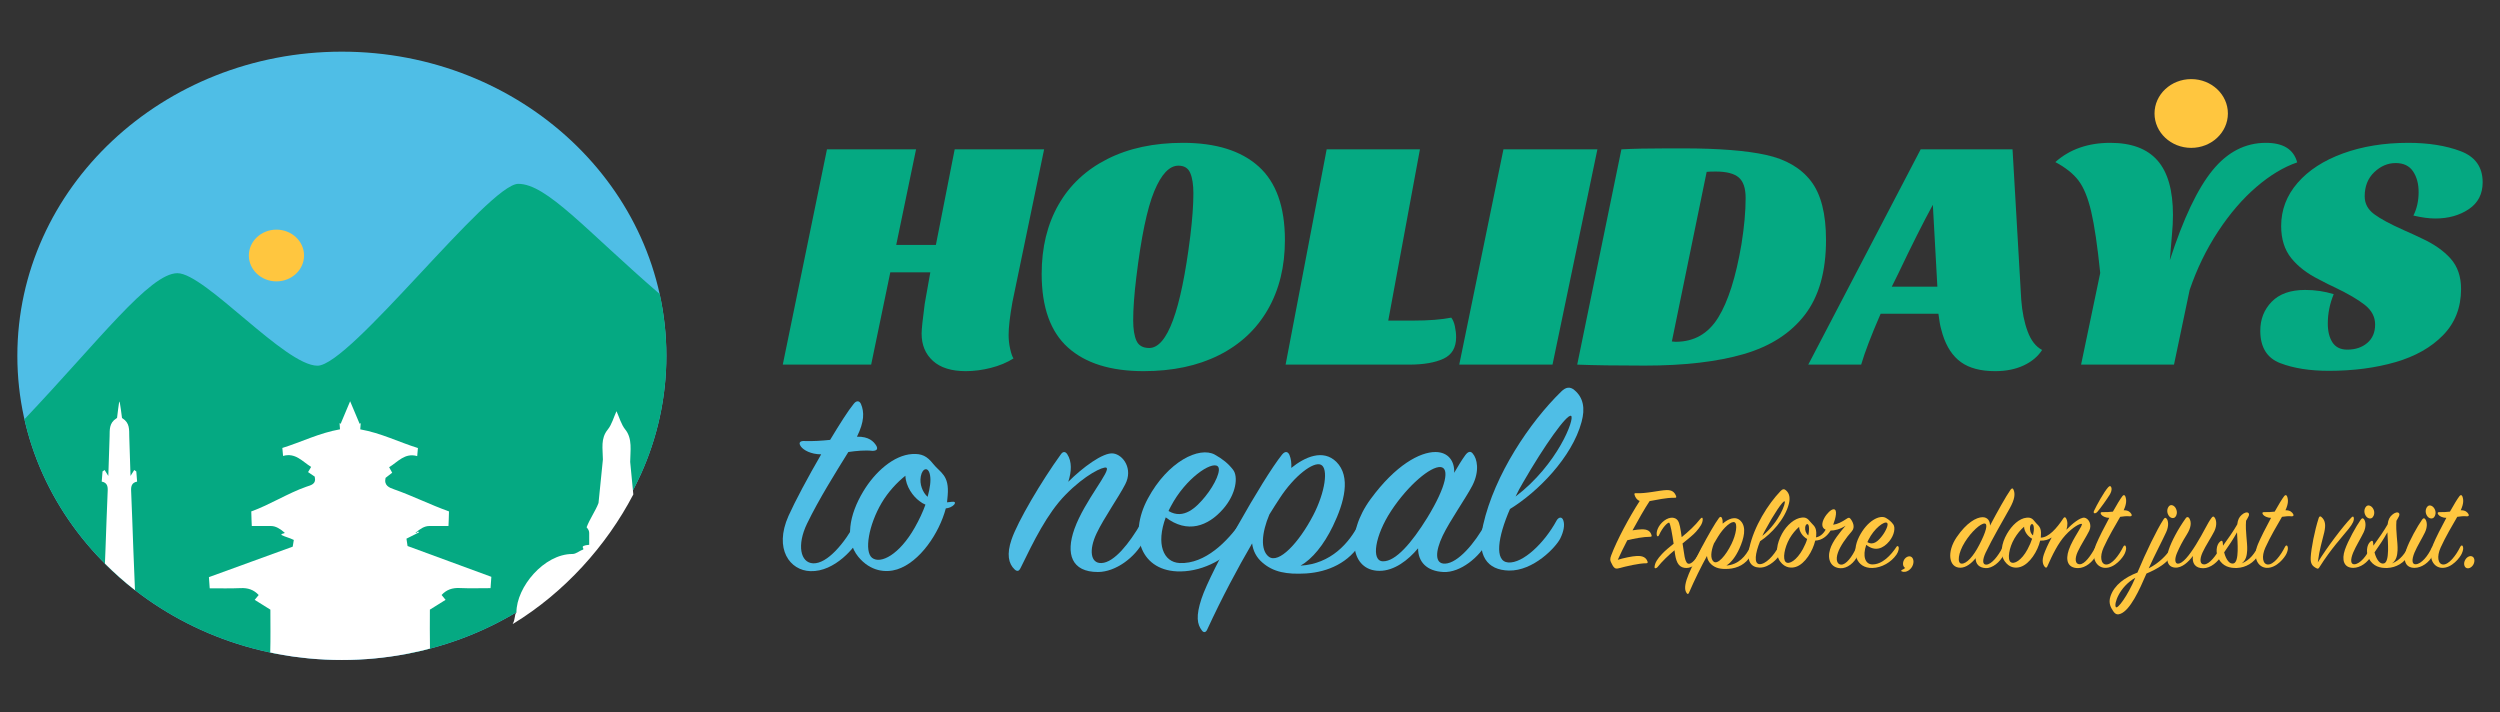 <?xml version="1.0" encoding="utf-8"?>
<!-- Generator: Adobe Illustrator 15.1.0, SVG Export Plug-In . SVG Version: 6.00 Build 0)  -->
<!DOCTYPE svg PUBLIC "-//W3C//DTD SVG 1.1//EN" "http://www.w3.org/Graphics/SVG/1.1/DTD/svg11.dtd">
<svg version="1.1" id="Layer_1" xmlns="http://www.w3.org/2000/svg" xmlns:xlink="http://www.w3.org/1999/xlink" x="0px" y="0px"
	 width="2148.21px" height="612px" viewBox="0 0 2148.21 612" enable-background="new 0 0 2148.21 612" xml:space="preserve">
<rect x="0" y="0" width="2148.21" height="612" fill="#333333" stroke="none"/>
<g>
	<defs>
		<rect id="SVGID_1_" width="2148.215" height="612"/>
	</defs>
	<clipPath id="SVGID_2_">
		<use xlink:href="#SVGID_1_"  overflow="visible"/>
	</clipPath>
	<path clip-path="url(#SVGID_2_)" fill="#FFC63F" d="M1914.391,97.514c0,16.318-14.113,29.546-31.523,29.546
		s-31.524-13.228-31.524-29.546s14.114-29.546,31.524-29.546S1914.391,81.196,1914.391,97.514"/>
	<path clip-path="url(#SVGID_2_)" fill="#05A982" d="M869.975,259.503c-2.194,12.332-3.288,21.769-3.288,28.308
		c0,4.111,0.447,8.127,1.344,12.05c0.898,3.923,1.842,6.635,2.841,8.127c-5.582,3.553-12.064,6.258-19.435,8.127
		c-7.377,1.866-14.554,2.804-21.528,2.804c-12.365,0-21.784-2.942-28.259-8.829c-6.479-5.884-9.718-13.683-9.718-23.402
		c0-3.734,0.898-12.33,2.692-25.783L799.408,234h-34.387l-16.445,79.314h-75.95l37.973-184.975h76.549l-17.044,82.119h34.089
		l16.147-82.119h76.847L869.975,259.503z"/>
	<path clip-path="url(#SVGID_2_)" fill="#05A982" d="M1081.528,143.055c15.049,13.549,22.575,34.612,22.575,63.199
		c0,22.799-4.887,42.697-14.651,59.696c-9.771,17.005-23.773,30.085-42.013,39.237c-18.24,9.153-39.82,13.733-64.736,13.733
		c-28.31,0-49.988-6.771-65.036-20.318c-15.054-13.546-22.577-34.614-22.577-63.201c0-22.792,4.831-42.644,14.502-59.556
		c9.668-16.907,23.67-29.987,42.012-39.237c18.339-9.249,39.965-13.873,64.888-13.873
		C1044.795,122.734,1066.475,129.51,1081.528,143.055 M991.822,164.354c-6.084,14.671-11.214,39.287-15.399,73.849
		c-1.795,14.764-2.692,27.094-2.692,36.997c0,7.662,0.945,13.548,2.841,17.655c1.891,4.112,5.532,6.166,10.915,6.166
		c15.549,0,27.307-31.949,35.283-95.849c1.794-14.759,2.691-27.089,2.691-36.996c0-7.471-0.897-13.311-2.691-17.516
		c-1.795-4.204-5.185-6.306-10.166-6.306C1004.83,142.354,997.901,149.689,991.822,164.354"/>
	<path clip-path="url(#SVGID_2_)" fill="#05A982" d="M1139.984,128.34h80.138l-27.212,147.139h21.529
		c13.155,0,24.02-0.841,32.594-2.522c1.392,1.681,2.438,4.16,3.139,7.426c0.696,3.273,1.046,6.403,1.046,9.39
		c0,8.968-3.638,15.135-10.913,18.496c-7.279,3.364-17.097,5.046-29.454,5.046h-106.151L1139.984,128.34z"/>
	<polygon clip-path="url(#SVGID_2_)" fill="#05A982" points="1334.045,313.314 1253.91,313.314 1291.884,128.34 1372.618,128.34 	
		"/>
	<path clip-path="url(#SVGID_2_)" fill="#05A982" d="M1433.314,127.499h12.857c30.5,0,54.272,1.871,71.316,5.607
		c17.043,3.739,29.901,11.21,38.573,22.421c8.671,11.21,13.006,28.122,13.006,50.727c0,27.094-6.082,48.535-18.239,64.32
		c-12.161,15.791-29.602,27.003-52.327,33.633c-22.727,6.634-51.131,9.949-85.22,9.949c-24.521,0-43.857-0.279-58.009-0.841
		l37.974-184.975C1403.012,127.781,1416.37,127.499,1433.314,127.499 M1439.894,293.696c15.745,0,27.906-6.909,36.48-20.739
		c8.566-13.826,15.25-34.845,20.034-63.059c2.391-14.946,3.587-28.211,3.587-39.797c0-8.41-1.993-14.294-5.98-17.658
		c-3.989-3.364-10.567-5.045-19.733-5.045c-3.59,0-6.182,0.097-7.774,0.281l-29.904,145.737
		C1438.197,293.604,1439.295,293.696,1439.894,293.696"/>
	<path clip-path="url(#SVGID_2_)" fill="#05A982" d="M1736.816,257.542c0.795,10.466,2.639,19.574,5.532,27.325
		c2.888,7.757,7.025,13.033,12.409,15.835c-3.589,5.605-8.873,10.045-15.849,13.313c-6.979,3.267-15.151,4.903-24.519,4.903
		c-12.361,0-22.127-2.568-29.305-7.706c-7.176-5.137-12.459-13.124-15.847-23.962c-0.201-0.932-0.648-2.567-1.347-4.904
		c-0.701-2.334-1.446-6.588-2.242-12.754h-49.637c-7.976,18.314-13.559,32.888-16.744,43.722h-45.45L1650.4,128.34h78.941
		L1736.816,257.542z M1631.264,234.841l-5.683,11.491h39.172l-3.887-70.348C1652.689,190.936,1642.822,210.554,1631.264,234.841"/>
	<path clip-path="url(#SVGID_2_)" fill="#05A982" d="M1901.125,146.417c12.857-15.787,28.154-23.682,45.899-23.682
		c14.95,0,23.922,5.605,26.911,16.817c-11.563,3.923-23.277,10.979-35.135,21.159c-11.862,10.186-22.828,22.938-32.892,38.257
		c-10.068,15.323-18.192,32.046-24.371,50.167l-13.456,64.18h-79.837l16.446-78.755c-2.392-23.353-4.983-40.962-7.774-52.828
		c-2.794-11.864-6.427-20.74-10.913-26.626c-4.486-5.884-11.115-11.163-19.886-15.836c12.358-11.021,28.106-16.535,47.244-16.535
		c18.139,0,31.646,5.046,40.519,15.135c8.868,10.089,13.307,25.692,13.307,46.804c0,5.421-0.301,11.21-0.897,17.376l-1.794,21.58
		C1876.053,187.945,1888.266,162.208,1901.125,146.417"/>
	<path clip-path="url(#SVGID_2_)" fill="#05A982" d="M2114.318,129.882c12.656,4.764,18.988,13.69,18.988,26.766
		c0,10.089-3.991,17.797-11.962,23.12c-7.976,5.325-17.544,7.988-28.706,7.988c-5.381,0-11.661-0.841-18.836-2.521
		c2.99-5.977,4.482-12.705,4.482-20.18c0-7.098-1.598-13.031-4.783-17.797c-3.191-4.764-8.178-7.147-14.949-7.147
		c-6.78,0-12.909,2.62-18.39,7.848c-5.485,5.234-8.225,12.148-8.225,20.739c0,6.166,2.692,11.258,8.073,15.275
		c5.383,4.021,13.953,8.644,25.716,13.874c6.775,2.991,11.858,5.325,15.25,7.005c10.563,4.861,18.839,10.65,24.819,17.378
		c5.979,6.725,8.969,15.414,8.969,26.064c0,15.883-5.134,29.102-15.398,39.657c-10.27,10.557-23.972,18.312-41.115,23.262
		c-17.146,4.948-36.18,7.427-57.111,7.427c-16.348,0-30.252-2.198-41.714-6.586c-11.465-4.388-17.19-13.685-17.19-27.886
		c0-9.902,3.287-18.219,9.866-24.944c6.578-6.727,16.147-10.089,28.705-10.089c8.568,0,16.744,1.216,24.519,3.643
		c-3.393,8.223-5.082,16.631-5.082,25.224c0,6.725,1.344,12.148,4.035,16.255c2.692,4.112,6.925,6.166,12.709,6.166
		c6.976,0,12.709-1.915,17.192-5.746c4.486-3.828,6.729-9.109,6.729-15.834c0-6.539-2.942-12.144-8.82-16.817
		c-5.883-4.668-14.704-9.809-26.462-15.414c-2.992-1.304-7.279-3.454-12.859-6.445c-10.165-5.046-18.141-11.163-23.922-18.359
		c-5.783-7.189-8.671-16.395-8.671-27.604c0-13.826,4.683-26.158,14.055-36.997c9.367-10.832,22.375-19.288,39.022-25.364
		c16.642-6.068,35.33-9.108,56.064-9.108C2086.66,122.735,2101.656,125.118,2114.318,129.882"/>
	<path clip-path="url(#SVGID_2_)" fill="#4FBEE6" d="M688.403,383.938c-2.65-3.478-1.06-5.216,2.915-4.968
		c7.422,0.247,14.845-0.248,22.001-0.994c8.218-13.664,15.641-25.342,20.146-30.808c2.386-3.23,5.037-2.982,6.361,0
		c2.917,6.957,2.917,15.155-3.446,28.074c10.34-0.248,14.314,4.225,16.436,7.455c1.854,2.979,0.795,4.721-3.182,4.721
		c-5.831-0.746-14.049,0-20.674,0.993c-10.34,16.646-25.447,40.745-35.52,61.613c-8.749,18.138-5.832,33.542,5.3,34.038
		c11.929,0.498,27.038-17.142,36.845-35.776c1.59-2.98,4.507-3.478,5.567,0c1.324,3.975,0,8.447-2.65,14.162
		c-3.446,7.204-20.942,29.069-42.148,28.323c-17.493-0.498-31.543-18.882-18.819-47.454c5.565-12.423,16.7-33.293,28.097-52.921
		C696.619,390.396,690.523,386.672,688.403,383.938"/>
	<path clip-path="url(#SVGID_2_)" fill="#4FBEE6" d="M812.717,436.858c-5.566,21.117-22.266,46.211-41.881,52.423
		c-9.542,2.982-22.796,1.986-33.398-10.933c-11.664-14.409-7.687-36.024,4.241-55.9c10.073-16.894,26.242-31.306,42.145-32.299
		c8.218-0.496,12.723,1.739,18.027,8.448c6.096,7.7,14.047,9.44,12.456,27.329c-0.264,1.987-0.264,3.727-0.528,5.714
		c1.59,0,3.179-0.496,5.301-0.496c1.855,0,1.855,1.241,0.795,2.483C818.02,435.615,815.369,436.61,812.717,436.858 M790.187,430.646
		c-5.568-3.976-11.928-12.671-12.195-21.862c-7.156,5.714-14.843,13.912-20.41,23.354c-11.133,18.883-15.108,41.738-8.216,47.205
		c7.422,5.716,23.592-2.98,36.58-25.839c3.976-6.957,7.156-13.914,9.277-19.876C793.368,432.884,791.777,431.89,790.187,430.646
		 M799.2,408.534c-1.326-7.95-6.627-6.459-7.953,0.745c-1.325,6.71,1.59,13.915,5.831,17.64
		C799.2,419.219,799.993,413.007,799.2,408.534"/>
	<path clip-path="url(#SVGID_2_)" fill="#4FBEE6" d="M956.646,389.653c8.747,1.241,16.965,13.414,10.337,26.335
		c-5.567,10.932-18.555,29.317-24.651,42.236c-6.892,14.41-5.303,26.088,4.241,25.59c10.868-0.498,23.856-16.894,33.929-34.286
		c1.324-2.235,3.182-2.235,4.506-0.249c1.855,2.734,1.326,8.448-2.386,15.653c-7.156,13.914-23.856,26.585-39.23,26.585
		c-22.532,0-27.833-15.405-20.146-37.02c8.748-24.35,32.074-50.685,27.302-52.671c-2.651-0.993-18.025,5.962-34.989,23.354
		c-15.639,15.9-27.303,39.752-38.7,63.107c-1.062,2.233-2.652,3.229-5.036,0.992c-5.303-4.968-6.892-13.168-2.653-25.59
		c5.303-15.651,25.714-50.186,42.412-73.294c1.857-2.731,3.977-2.483,5.567,0c3.977,6.212,3.711,14.66,0.796,23.604
		C929.873,402.074,947.896,388.411,956.646,389.653"/>
	<path clip-path="url(#SVGID_2_)" fill="#4FBEE6" d="M1013.632,483.814c22.001,0.994,41.352-18.882,52.749-35.279
		c1.326-1.987,3.446-1.987,4.506,0.248c1.061,1.987,0.266,8.944-4.506,15.403c-11.133,15.156-31.543,26.585-51.954,26.833
		c-33.665,0.498-45.328-30.559-28.097-62.609c17.229-32.049,44.267-44.968,57.519-37.763c6.627,3.725,11.399,7.452,15.64,12.918
		c4.77,5.962,2.651,21.119-8.482,33.79c-12.988,14.906-30.748,21.365-49.303,7.205
		C993.221,467.416,999.582,483.069,1013.632,483.814 M1035.633,426.672c8.482-10.436,14.314-23.354,10.602-26.088
		c-5.566-4.223-27.567,10.685-40.026,34.285c-0.795,1.491-1.59,2.982-2.119,4.226
		C1017.078,446.795,1027.946,436.112,1035.633,426.672"/>
	<path clip-path="url(#SVGID_2_)" fill="#4FBEE6" d="M1167.902,449.776c1.591-3.477,4.506-2.483,5.036,0
		c0.529,2.237,1.061,8.696-3.445,16.399c-10.073,17.141-28.101,25.342-47.185,26.583c-16.964,0.993-28.097-1.241-37.375-9.192
		c-5.566-4.72-8.218-10.436-9.013-16.646c-12.457,21.367-25.976,46.707-38.699,74.285c-1.062,2.236-2.917,2.733-4.508,0.498
		c-3.975-5.219-5.301-12.176-0.265-27.331c7.952-24.099,52.485-102.857,69.185-123.727c2.651-3.229,5.037-2.733,6.361,0.248
		c1.325,3.23,1.854,6.957,1.591,11.18c11.664-9.44,27.302-16.397,38.701-5.216c12.724,12.669,6.892,34.781-2.917,55.155
		c-7.951,16.398-17.761,28.324-27.833,34.038C1143.515,484.561,1159.42,466.671,1167.902,449.776 M1090.234,478.349
		c8.482,6.459,25.711-11.678,38.172-35.529c10.337-19.876,13.254-40.497,6.627-43.477c-6.363-2.982-22.797,9.44-35.256,28.572
		c-2.916,4.471-5.832,8.942-9.012,14.159C1084.139,457.728,1082.813,472.635,1090.234,478.349"/>
	<path clip-path="url(#SVGID_2_)" fill="#4FBEE6" d="M1259.084,391.143c2.384-3.229,4.506-3.726,6.361-1.489
		c3.976,4.471,6.096,15.156-0.266,27.577c-5.832,11.18-19.086,29.814-25.447,42.98c-6.627,13.914-6.891,24.598,2.12,24.102
		c10.868-0.498,25.447-17.393,34.725-34.535c1.327-2.237,3.182-2.485,4.242-0.248c1.059,2.236,1.059,8.446-2.387,15.403
		c-6.892,13.664-23.592,27.33-38.171,26.585c-14.313-0.746-21.734-8.696-21.734-20.374c-8.482,10.187-20.41,19.379-33.135,19.379
		c-24.65,0-29.688-31.552-7.686-61.615c21.47-29.316,42.411-40.497,55.664-40.497c11.398,0,16.7,8.198,16.169,17.888
		C1252.986,400.336,1256.167,395.117,1259.084,391.143 M1237.876,401.329c-8.482-0.745-27.831,15.405-42.412,37.516
		c-14.047,21.366-17.493,43.231-7.156,43.479c10.869,0.248,24.652-15.651,38.171-37.515
		C1243.179,417.479,1245.564,402.074,1237.876,401.329"/>
	<path clip-path="url(#SVGID_2_)" fill="#4FBEE6" d="M1295.928,483.317c12.724,0.995,31.279-16.894,41.616-36.024
		c1.855-3.23,4.771-3.478,5.832,0c1.324,3.975,0.265,9.44-2.65,15.402c-3.712,7.455-23.063,28.076-44.269,27.579
		c-18.289-0.498-28.098-12.424-22.002-39.255c9.81-43.23,40.028-88.199,67.064-114.534c3.976-3.975,7.688-4.473,11.398-1.242
		c7.688,6.459,9.278,15.652,6.097,27.327c-8.219,30.562-37.906,60.373-61.496,74.785
		C1286.914,461.703,1284,482.323,1295.928,483.317 M1350.001,357.354c-3.445-1.989-23.061,25.59-41.35,57.392
		c-2.386,3.975-4.507,7.95-6.363,11.926C1338.604,399.093,1353.449,359.342,1350.001,357.354"/>
	<path clip-path="url(#SVGID_2_)" fill="#4FBEE6" d="M572.601,305.75c0,144.344-124.844,261.359-278.846,261.359
		c-154.003,0-278.847-117.015-278.847-261.359c0-144.344,124.844-261.359,278.847-261.359
		C447.757,44.391,572.601,161.406,572.601,305.75"/>
	<path clip-path="url(#SVGID_2_)" fill="#05A982" d="M572.601,305.75c0-18.204-1.991-35.972-5.771-53.127
		c-63.395-54.722-96.945-94.648-121.501-94.648c-25.429,0-144.473,156.265-172.513,156.265c-27.981,0-96.688-79.49-120.363-79.49
		c-23.742,0-67.638,58.239-131.449,125.527c22.972,101.441,108.714,181.132,217.334,201.662l73.212,0.115l37.24-0.047
		C476.432,538.056,572.601,432.435,572.601,305.75"/>
	<path clip-path="url(#SVGID_2_)" fill="#FFFFFF" d="M369.39,523.854c4.137-2.582,8.57-5.35,13.492-8.423
		c-1.764-2.142-2.611-3.171-3.436-4.173c4.279-4.636,9.334-6.25,15.453-5.976c8.755,0.393,17.54,0.1,26.623,0.1
		c0.235-3.365,0.424-6.07,0.68-9.731c-23.854-8.77-47.816-17.577-72.004-26.47c-0.323-2.17-0.641-4.303-0.941-6.316
		c3.727-1.87,7.099-3.563,10.88-5.46c-1.445-1.866-2.21,1.533-3.095,0.39c3.956-3.452,7.853-5.795,11.665-5.795h16.655
		c0.167,0,0.283-9.637,0.439-12.552c-15.813-5.636-31.464-13.457-47.154-18.968c-4.143-1.454-8.902-3.206-7.349-9.852
		c1.776-1.203,3.558-2.959,5.705-4.414c-0.931-1.577-1.724-3.195-2.633-4.734c7.582-4.659,13.499-12.622,24.117-9.557
		c0.23-2.516,0.399-4.443,0.626-6.94c-16.318-5.038-31.602-12.87-49.546-16.05c0.056-0.771,0.22-3.055,0.383-5.32
		c-0.315,0.182-0.63,0.353-0.944,0.535c-2.907-6.901-5.813-13.808-8.149-19.354c-2.336,5.546-5.243,12.445-8.149,19.346
		c-0.315-0.181-0.63-0.361-0.944-0.544c0.163,2.267,0.327,4.531,0.382,5.303c-17.943,3.18-33.227,10.977-49.545,16.016
		c0.227,2.497,0.396,4.356,0.625,6.872c10.618-3.065,16.535,4.76,24.117,9.419c-0.908,1.54-1.701,2.884-2.632,4.461
		c2.147,1.454,3.929,2.662,5.705,3.866c1.553,6.644-3.207,7.3-7.349,8.755c-15.69,5.509-31.341,15.524-47.154,21.16
		c0.156,2.915,0.272,12.552,0.439,12.552h16.655c3.812,0,7.709,2.343,11.665,5.795c-0.886,1.144-1.65-0.063-3.095,1.804
		c3.78,1.897,7.152,2.493,10.88,4.364c-0.3,2.014-0.618,3.598-0.942,5.769c-24.188,8.891-48.149,17.425-72.003,26.193
		c0.256,3.661,0.445,6.23,0.68,9.596c9.083,0,17.868,0.224,26.623-0.168c6.119-0.274,11.173,1.305,15.453,5.941
		c-0.825,1.002-1.672,2.012-3.436,4.155c4.922,3.073,9.355,5.832,13.492,8.413c0,12.531,0.216,24.663-0.129,36.78
		c1.101,0.231,2.191,0.49,3.297,0.711c1.177,0.233,2.353,0.472,3.536,0.692c3.737,0.696,7.497,1.332,11.285,1.889
		c0.727,0.105,1.456,0.205,2.185,0.307c3.829,0.532,7.682,0.991,11.559,1.376c0.639,0.065,1.276,0.134,1.917,0.194
		c9.139,0.847,18.403,1.297,27.781,1.297c18.91,0,37.374-1.785,55.228-5.147c0.785-0.148,1.568-0.306,2.351-0.462
		c3.861-0.759,7.698-1.579,11.498-2.487c0.635-0.15,1.264-0.318,1.897-0.474c1.589-0.391,3.15-0.843,4.728-1.259
		C369.232,546.274,369.39,535.229,369.39,523.854"/>
	<path clip-path="url(#SVGID_2_)" fill="#FFFFFF" d="M114.577,472.19c-0.625-16.859-1.174-33.737-1.905-50.592
		c-0.168-3.889,0.628-6.901,5.14-7.755c-0.246-3.129-0.466-5.932-0.686-8.73c-0.594-0.413-1.187-0.828-1.78-1.241
		c-0.809,1.292-1.618,2.583-3.19,5.093c-0.394-12.068-0.796-22.946-1.085-33.826c-0.154-5.842,0.618-11.65-5.869-15.716
		c-0.15-0.094-0.371-0.227-0.371-0.348c0,0-1.894-15.02-2.207-13.872c-0.313-1.147-2.033,13.872-2.033,13.872
		c0,0.121-0.32,0.254-0.47,0.348c-6.487,4.065-5.79,9.874-5.944,15.716c-0.288,10.88-0.704,21.757-1.098,33.825
		c-1.572-2.511-2.387-3.802-3.196-5.094c-0.593,0.413-1.189,0.826-1.782,1.239c-0.22,2.799-0.442,5.597-0.688,8.726
		c4.512,0.854,5.307,3.858,5.139,7.746c-0.731,16.855-1.28,33.717-1.905,50.575c-0.094,2.514-0.263,6.74-0.481,12.096
		c8.097,8.11,16.698,15.771,25.83,22.861C115.331,490.999,114.779,477.649,114.577,472.19"/>
	<path clip-path="url(#SVGID_2_)" fill="#FFFFFF" d="M544.203,424.849c-23.047,44.091-59,84.151-103.25,111.151h-0.381
		c2.416-4,1.317-7.988,3.193-9.737c0-21.902,23.785-50.228,48.05-50.228c3.364,0,5.632-2.556,8.747-3.572
		c2.861-0.954-4.273-3.383,5.727-4.337v-10.172c0-1.59-0.609-3.02-2.23-4.863c2.734-7.248,7.658-14.052,10.233-20.854l3.766-37.384
		c-0.064-9.505-2.139-17.929,4.156-25.717c3.56-4.388,5.082-10.522,7.529-15.799c2.448,5.276,4.019,11.411,7.58,15.799
		c6.294,7.788,4.251,18.271,4.187,27.775L544.203,424.849z"/>
	<path clip-path="url(#SVGID_2_)" fill="#FFC63F" d="M261.266,219.553c0,12.277-10.618,22.229-23.716,22.229
		c-13.098,0-23.716-9.952-23.716-22.229c0-12.277,10.618-22.229,23.716-22.229C250.648,197.324,261.266,207.275,261.266,219.553"/>
	<path clip-path="url(#SVGID_2_)" fill="#FFC63F" d="M1404.494,425.053c-0.215-0.959,0.105-1.385,1.166-1.276
		c8.836,0.531,20.543-2.555,26.499-2.66c4.471-0.108,6.812,1.701,8.091,5.212c0.319,0.854,0.105,1.6-1.17,1.385
		c-7.666-0.105-15.112,1.81-21.604,2.875c-4.259,6.386-9.471,15.643-14.687,25.113c2.871-0.529,5.641-0.744,7.557-0.85
		c5.321-0.214,7.661,1.49,8.726,4.787c0.32,0.959,0.32,1.599-1.064,1.599c-5.746,0-13.728,1.49-19.688,2.98
		c-3.085,5.957-5.957,11.812-8.191,16.813c5.106-1.596,12.132-3.086,16.492-3.3c5.217-0.211,7.877,1.49,9.048,4.686
		c0.318,0.956,0.214,1.595-1.065,1.595c-5.961-0.105-17.559,2.661-23.519,4.256c-2.024,0.531-3.191,0.531-4.471-1.065
		c-0.851-0.956-1.489-2.551-2.234-3.936c-0.957-1.81-0.957-3.194,0.104-6.066c4.899-13.091,15.541-32.884,24.481-46.721
		C1406.301,429.418,1405.13,427.287,1404.494,425.053"/>
	<path clip-path="url(#SVGID_2_)" fill="#FFC63F" d="M1434.19,449.105c-1.276-0.109-5.532,3.831-8.724,10.962
		c-0.429,0.956-1.385,1.061-1.705,0.211c-0.529-1.49-0.107-3.831,0.638-5.747c2.023-5.109,8.194-10.536,13.516-9.577
		c3.3,0.638,4.685,2.767,5.644,7.448c0.528,2.555,1.063,5.746,1.487,9.152c5.746-4.683,11.495-9.897,15.966-15.644
		c1.062-1.385,2.126-1.49,2.126,0.214c0,3.512-2.126,6.598-5.746,10.747c-2.341,2.661-6.6,6.066-11.601,10.111
		c0.745,4.47,1.276,8.832,1.81,11.598c0.851,4.259,2.13,5.749,3.405,5.855c3.94,0.214,8.516-7.557,11.602-14.047
		c0.426-0.96,1.275-1.065,1.596-0.216c0.531,1.279,0.531,3.831-0.956,6.706c-3.194,6.28-8.73,11.173-14.051,11.173
		c-5.638,0-8.617-3.297-9.896-12.132c-0.105-0.637-0.211-1.807-0.426-3.086c-5.215,4.365-10.427,9.261-14.687,14.581
		c-0.851,0.956-2.66,1.49-2.445-0.319c0.315-3.619,2.445-6.812,6.382-11.067c2.555-2.769,6.066-5.64,10.005-8.835
		C1436.959,459.213,1435.258,449.211,1434.19,449.105"/>
	<path clip-path="url(#SVGID_2_)" fill="#FFC63F" d="M1503.693,470.39c0.641-1.491,1.811-1.065,2.021,0
		c0.214,0.956,0.429,3.725-1.381,7.021c-4.046,7.345-11.282,10.856-18.943,11.386c-6.812,0.43-11.281-0.529-15.007-3.936
		c-2.232-2.021-3.3-4.47-3.616-7.131c-5.004,9.151-10.431,20.008-15.541,31.82c-0.422,0.959-1.167,1.171-1.807,0.214
		c-1.596-2.235-2.129-5.216-0.105-11.706c3.191-10.322,21.069-44.062,27.775-52.998c1.064-1.385,2.021-1.17,2.555,0.105
		c0.53,1.385,0.745,2.98,0.639,4.79c4.683-4.045,10.959-7.025,15.534-2.235c5.11,5.427,2.771,14.897-1.167,23.625
		c-3.193,7.024-7.134,12.132-11.176,14.581C1493.905,485.286,1500.288,477.625,1503.693,470.39 M1472.514,482.626
		c3.404,2.767,10.322-5.001,15.326-15.218c4.147-8.515,5.32-17.347,2.657-18.623c-2.552-1.279-9.151,4.042-14.152,12.238
		c-1.171,1.915-2.341,3.83-3.617,6.065C1470.064,473.794,1469.533,480.181,1472.514,482.626"/>
	<path clip-path="url(#SVGID_2_)" fill="#FFC63F" d="M1511.793,484.756c5.107,0.425,12.554-7.236,16.708-15.432
		c0.745-1.385,1.912-1.49,2.341,0c0.53,1.705,0.105,4.045-1.064,6.597c-1.49,3.194-9.262,12.026-17.773,11.814
		c-7.345-0.214-11.281-5.32-8.835-16.815c3.94-18.519,16.072-37.78,26.927-49.059c1.596-1.704,3.086-1.919,4.576-0.533
		c3.086,2.766,3.727,6.705,2.447,11.706c-3.297,13.091-15.219,25.859-24.69,32.033C1508.174,475.496,1507,484.331,1511.793,484.756
		 M1533.502,430.799c-1.385-0.851-9.26,10.962-16.602,24.584c-0.959,1.704-1.811,3.405-2.556,5.109
		C1528.923,448.677,1534.883,431.649,1533.502,430.799"/>
	<path clip-path="url(#SVGID_2_)" fill="#FFC63F" d="M1581.394,488.268c-8.193-0.427-11.493-7.557-8.829-16.283
		c2.127-7.131,8.829-15.006,13.299-20.219c-4.787,3.086-9.468,4.15-12.877,4.15c-2.98,4.787-7.342,8.407-13.193,8.618
		c-2.13,9.046-8.729,20.007-16.603,22.563c-3.83,1.275-9.365,1.064-13.517-4.576c-4.575-6.28-2.979-15.537,1.597-23.944
		c4.045-7.345,10.747-13.305,17.136-13.836c3.191-0.32,4.892,0.745,7.127,3.62c2.555,3.297,5.641,3.936,5.11,11.706
		c0,0.531-0.214,1.062-0.214,1.702c2.979-0.531,6.065-2.556,8.301-6.598c-7.876-3.405,2.555-17.456,6.811-17.562
		c3.726-0.105,1.811,7.662-0.32,13.303c3.727-0.531,7.451-2.341,11.493-5.106c1.385-0.959,2.344-1.279,3.194-0.214
		c1.915,2.234,4.576,7.235,1.385,10.855c-5.002,5.64-10.11,12.877-12.026,18.517c-2.021,5.853-0.745,10.004,2.661,10.218
		c4.259,0.319,9.685-6.812,13.088-14.581c0.428-0.957,1.173-1.171,1.598-0.211c0.531,1.274,0.96,4.149-0.319,6.916
		C1593.419,483.691,1587.248,488.586,1581.394,488.268 M1545.956,452.723c-2.871,2.448-5.851,5.96-8.192,10.005
		c-4.578,8.087-6.065,17.771-3.303,20.219c2.77,2.446,9.369-1.385,14.69-11.067c1.701-3.194,2.979-6.065,3.722-8.727
		C1548.723,460.809,1546.063,456.553,1545.956,452.723 M1554.363,452.616c-0.425-3.511-2.766-2.66-3.191,0.425
		c-0.319,2.661,0.637,5.321,2.66,7.025C1554.473,456.979,1554.577,454.427,1554.363,452.616"/>
	<path clip-path="url(#SVGID_2_)" fill="#FFC63F" d="M1608.441,484.967c8.832,0.426,16.602-8.087,21.178-15.111
		c0.531-0.852,1.382-0.852,1.811,0.107c0.425,0.852,0.104,3.831-1.811,6.598c-4.47,6.49-12.663,11.387-20.857,11.492
		c-13.518,0.215-18.198-13.088-11.281-26.815c6.916-13.731,17.771-19.264,23.093-16.177c2.66,1.596,4.576,3.19,6.28,5.534
		c1.915,2.553,1.062,9.043-3.408,14.474c-5.213,6.386-12.344,9.151-19.794,3.086C1600.249,477.945,1602.801,484.65,1608.441,484.967
		 M1617.273,460.492c3.409-4.47,5.749-10.005,4.259-11.176c-2.235-1.811-11.069,4.576-16.071,14.687
		c-0.319,0.641-0.637,1.276-0.851,1.811C1609.822,469.11,1614.188,464.534,1617.273,460.492"/>
	<path clip-path="url(#SVGID_2_)" fill="#FFC63F" d="M1635.372,483.052c0.745-3.191,3.3-5.107,5.534-5.001
		c2.556,0.104,4.151,3.405,2.873,7.235c-1.383,4.151-5.853,7.236-9.577,5.746c-0.745-0.315-0.531-1.061,0-1.275
		c0.853-0.319,1.915-0.851,2.87-1.704C1635.691,487.311,1634.841,485.393,1635.372,483.052"/>
	<path clip-path="url(#SVGID_2_)" fill="#FFC63F" d="M1706.896,485.181c4.364-0.214,10.111-7.342,13.834-14.687
		c0.533-0.956,1.278-0.956,1.703-0.105c0.426,0.956,0.531,3.726-0.851,6.598c-2.871,5.854-9.471,11.495-15.326,11.175
		c-5.746-0.319-8.618-3.511-8.618-8.515c-3.408,4.259-8.194,8.195-13.195,8.195c-9.9,0-11.813-13.517-3.09-26.288
		c8.41-12.343,16.926-17.133,22.246-17.133c4.361,0,6.488,3.3,6.383,7.236c5.75-10.961,13.836-25.435,17.666-30.86
		c1.065-1.491,2.021-1.385,2.556,0c1.49,3.511,1.17,8.086-3.3,16.068c-5.106,9.15-15.326,26.713-20.647,37.994
		C1703.385,481.031,1703.277,485.392,1706.896,485.181 M1688.379,465.813c-5.746,9.151-6.917,18.408-2.766,18.518
		c4.256,0.104,10.002-6.175,15.006-15.858c6.172-11.812,7.768-18.517,4.682-18.623
		C1702.001,449.742,1694.23,456.447,1688.379,465.813"/>
	<path clip-path="url(#SVGID_2_)" fill="#FFC63F" d="M1785.657,488.161c-8.832,0-11.066-6.6-7.98-15.646
		c3.619-10.429,12.876-21.709,11.066-22.349c-1.275-0.426-7.236,2.344-14.048,9.791c-6.171,6.705-11.175,16.922-15.537,26.924
		c-0.319,0.745-1.064,1.386-2.021,0.32c-1.918-2.127-2.663-5.532-0.852-10.853c1.169-3.301,3.509-8.835,6.703-14.477
		c-2.872,1.916-6.175,2.875-9.896,2.661c-2.129,9.046-8.941,20.007-16.816,22.563c-3.831,1.275-9.257,1.171-13.408-4.471
		c-4.685-6.276-3.086-15.643,1.704-23.943c4.148-7.236,10.537-13.303,16.919-13.836c3.191-0.32,5.005,0.639,7.132,3.514
		c2.555,3.405,5.745,4.042,5.106,11.706c0,0.531,0,1.276-0.106,1.916c6.705-0.109,13.623-7.876,19.371-16.603
		c0.745-1.171,1.597-1.171,2.235-0.215c1.596,2.661,1.596,6.281,0.423,10.006c4.79-5.004,11.815-10.751,15.436-10.324
		c3.507,0.425,6.81,5.854,4.146,11.28c-2.341,4.79-7.342,12.452-9.896,17.987c-2.767,6.066-2.235,10.854,1.81,10.747
		c4.256-0.105,9.26-7.022,13.408-14.688c0.428-0.85,1.49-0.85,1.81,0c0.531,1.279,0.531,3.406-1.064,6.706
		C1798.426,482.84,1791.938,488.161,1785.657,488.161 M1739.257,452.616c-2.98,2.446-5.96,6.171-8.302,10.111
		c-4.682,7.98-6.172,17.878-3.297,20.219c2.872,2.34,9.469-1.385,14.578-10.962c1.811-3.405,3.086-6.386,3.937-9.046
		C1742.45,460.917,1739.361,456.768,1739.257,452.616 M1747.558,452.616c-0.531-3.406-2.767-2.766-3.191,0.32
		c-0.319,2.34,0.425,5.426,2.552,7.13C1747.558,457.086,1747.878,454.531,1747.558,452.616"/>
	<path clip-path="url(#SVGID_2_)" fill="#FFC63F" d="M1799.717,441.016c-0.64-0.106-0.851-0.852-0.425-1.915
		c2.449-5.216,8.621-16.389,12.24-20.434c1.382-1.489,2.235-1.064,2.658,0.105c0.745,2.023-0.212,4.47-1.382,6.386
		c-2.449,3.939-7.45,10.961-10.322,14.367C1801.313,440.909,1800.462,441.121,1799.717,441.016"/>
	<path clip-path="url(#SVGID_2_)" fill="#FFC63F" d="M1805.575,442.186c-1.065-1.49-0.425-2.235,1.17-2.126
		c2.981,0.105,5.961-0.109,8.835-0.426c3.297-5.855,6.277-10.856,8.084-13.196c0.959-1.385,2.024-1.279,2.559,0
		c1.166,2.98,1.166,6.491-1.385,12.023c4.15-0.106,5.746,1.81,6.596,3.193c0.745,1.276,0.32,2.021-1.275,2.021
		c-2.34-0.32-5.64,0-8.301,0.425c-4.15,7.131-10.217,17.453-14.262,26.394c-3.511,7.771-2.341,14.367,2.131,14.581
		c4.787,0.211,10.852-7.345,14.792-15.325c0.636-1.276,1.81-1.49,2.234,0c0.531,1.703,0,3.618-1.064,6.065
		c-1.385,3.085-8.406,12.451-16.919,12.132c-7.025-0.212-12.665-8.087-7.557-20.328c2.232-5.32,6.703-14.258,11.279-22.664
		C1808.875,444.955,1806.426,443.355,1805.575,442.186"/>
	<path clip-path="url(#SVGID_2_)" fill="#FFC63F" d="M1866.455,470.068c0.534-0.85,1.384-0.959,1.701,0.106
		c0.322,1.064,0,3.514-1.596,6.28c-4.147,7.342-12.555,12.343-22.135,16.388c-6.065,14.156-13.941,31.395-22.348,34.589
		c-1.916,0.745-4.045,0.956-6.066-2.024c-2.13-3.19-4.576-7.021-2.448-13.196c3.3-9.683,12.56-16.174,23.096-20.219
		c7.233-17.348,16.813-37.141,22.454-45.762c0.959-1.49,1.704-1.596,2.555-0.64c1.596,1.81,2.126,6.386-0.323,11.707
		c-2.656,5.96-10.318,20.542-15.003,31.075C1856.133,483.266,1861.985,476.666,1866.455,470.068 M1818.138,521.683
		c1.491,1.915,10.007-9.577,16.708-25.22C1821.013,504.339,1816.227,519.131,1818.138,521.683 M1869.225,444.21
		c-1.386,1.596-4.365,1.275-5.961-1.6c-1.596-2.871-1.064-5.851,0.53-7.661c1.705-1.915,4.79-0.64,6.066,2.341
		C1871.136,440.165,1870.5,442.72,1869.225,444.21"/>
	<path clip-path="url(#SVGID_2_)" fill="#FFC63F" d="M1869.013,487.736c-7.556-0.534-7.767-8.41-5.427-15.433
		c2.341-7.024,7.768-17.452,14.684-27.138c0.854-1.171,1.92-1.064,2.77-0.105c2.341,3.511,1.807,8.301-2.024,14.366
		c-3.936,6.277-6.065,10.536-8.301,15.644c-2.235,5.216-1.912,9.046,0.534,9.26c4.151,0.32,10.002-7.13,15.752-16.391
		c6.705-10.853,9.791-18.197,13.193-22.773c1.067-1.49,1.813-1.701,2.664-0.64c1.595,1.919,2.445,6.6-0.106,11.921
		c-2.344,4.79-7.664,12.771-10.114,18.198c-2.766,6.065-2.34,10.535,1.49,10.321c4.471-0.211,9.897-7.235,14.051-14.684
		c0.531-0.959,1.49-1.065,1.912-0.108c0.428,0.854,0.534,3.726-0.956,6.705c-3.086,5.96-9.686,11.388-15.963,11.388
		c-6.916,0-9.685-4.362-8.835-10.536C1880.614,482.732,1874.973,488.161,1869.013,487.736"/>
	<path clip-path="url(#SVGID_2_)" fill="#FFC63F" d="M1922.445,450.595c0.534-4.149,1.596-6.174,3.831-8.194
		c2.341-2.131,4.79-2.556,5.749-1.597c1.062,1.063,0.531,2.235-0.851,4.683c-0.429,0.639-0.745,1.275-1.174,2.021
		c-0.745,9.791,1.279,18.092,0.96,25.438c-0.215,4.149-0.96,8.617-4.791,11.172c7.131-2.66,11.603-9.046,14.262-14.792
		c0.531-1.17,1.597-0.851,2.021,0c0.425,0.959,0.32,3.725-1.49,7.024c-4.045,7.342-11.277,11.388-18.834,11.704
		c-6.175,0.214-12.132-1.382-15.752-7.981c-2.555-4.787-2.234-11.813,1.385-14.792c1.276-1.063,2.127-0.637,2.235,1.064
		c0.105,0.852,0.105,1.704,0.211,2.555C1914.573,462.938,1919.36,456.021,1922.445,450.595 M1911.164,474.645
		c1.596,6.171,4.684,10.536,8.196,9.472c4.895-1.49,3.299-18.197,2.874-26.71C1919.148,463.044,1915.209,468.898,1911.164,474.645"
		/>
	<path clip-path="url(#SVGID_2_)" fill="#FFC63F" d="M1944.586,442.186c-1.063-1.49-0.425-2.235,1.173-2.126
		c2.981,0.105,5.958-0.109,8.832-0.426c3.3-5.855,6.281-10.856,8.087-13.196c0.956-1.385,2.024-1.279,2.555,0
		c1.172,2.98,1.172,6.491-1.381,12.023c4.147-0.106,5.743,1.81,6.593,3.193c0.745,1.276,0.323,2.021-1.271,2.021
		c-2.344-0.32-5.644,0-8.301,0.425c-4.154,7.131-10.221,17.453-14.263,26.394c-3.514,7.771-2.341,14.367,2.131,14.581
		c4.786,0.211,10.852-7.345,14.789-15.325c0.639-1.276,1.81-1.49,2.234,0c0.534,1.703,0,3.618-1.062,6.065
		c-1.385,3.085-8.406,12.451-16.923,12.132c-7.024-0.212-12.661-8.087-7.556-20.328c2.236-5.32,6.703-14.258,11.279-22.664
		C1947.886,444.955,1945.437,443.355,1944.586,442.186"/>
	<path clip-path="url(#SVGID_2_)" fill="#FFC63F" d="M2020.581,444.635c1.167-1.17,1.807-0.959,2.021,0.425
		c0.32,2.235-0.959,5.001-4.361,9.259c-5.321,6.705-15.007,16.921-25.224,33.098c-0.531,0.851-1.064,1.596-2.129,1.065
		c-4.151-2.024-5.641-4.15-5.321-9.791c0.426-7.451,3.301-22.668,6.919-33.735c0.423-1.171,1.276-1.599,2.128-0.854
		c3.511,2.98,4.045,6.921,2.555,13.411c-1.919,8.192-4.045,14.153-5.535,25.754C1999.188,470.814,2013.342,452.082,2020.581,444.635
		"/>
	<path clip-path="url(#SVGID_2_)" fill="#FFC63F" d="M2014.943,472.41c2.663-7.768,9.686-20.328,13.622-25.86
		c0.959-1.278,1.704-1.595,2.558-0.639c1.596,1.704,2.446,6.28-0.108,11.601c-2.235,4.682-6.702,11.918-8.938,17.238
		c-2.558,6.175-2.344,10.326,1.062,10.111c4.791-0.211,10.642-7.236,13.837-14.578c0.53-0.959,1.275-0.854,1.704,0
		c0.851,1.702,0.527,3.937-0.745,6.597c-3.194,6.597-9.9,11.067-15.857,11.067C2013.987,487.947,2011.963,481.136,2014.943,472.41
		 M2038.68,444.635c-1.386,1.49-4.365,1.17-5.961-1.596c-1.704-2.874-1.174-6.066,0.53-7.875c1.705-1.811,4.79-0.534,6.172,2.34
		C2040.806,440.27,2040.061,443.145,2038.68,444.635"/>
	<path clip-path="url(#SVGID_2_)" fill="#FFC63F" d="M2051.664,450.595c0.531-4.149,1.597-6.174,3.831-8.194
		c2.341-2.131,4.79-2.556,5.746-1.597c1.065,1.063,0.534,2.235-0.85,4.683c-0.425,0.639-0.745,1.275-1.171,2.021
		c-0.745,9.791,1.275,18.092,0.96,25.438c-0.214,4.149-0.96,8.617-4.794,11.172c7.134-2.66,11.604-9.046,14.262-14.792
		c0.534-1.17,1.596-0.851,2.023,0c0.426,0.959,0.317,3.725-1.489,7.024c-4.045,7.342-11.281,11.388-18.837,11.704
		c-6.172,0.214-12.132-1.382-15.752-7.981c-2.553-4.787-2.235-11.813,1.384-14.792c1.28-1.063,2.13-0.637,2.236,1.064
		c0.104,0.852,0.104,1.704,0.211,2.555C2043.789,462.938,2048.575,456.021,2051.664,450.595 M2040.384,474.645
		c1.596,6.171,4.685,10.536,8.191,9.472c4.899-1.49,3.304-18.197,2.875-26.71C2048.364,463.044,2044.429,468.898,2040.384,474.645"
		/>
	<path clip-path="url(#SVGID_2_)" fill="#FFC63F" d="M2067.634,472.41c2.659-7.768,9.682-20.328,13.622-25.86
		c0.959-1.278,1.703-1.595,2.555-0.639c1.596,1.704,2.446,6.28-0.105,11.601c-2.235,4.682-6.705,11.918-8.94,17.238
		c-2.556,6.175-2.341,10.326,1.062,10.111c4.793-0.211,10.645-7.236,13.84-14.578c0.526-0.959,1.272-0.854,1.701,0
		c0.851,1.702,0.53,3.937-0.746,6.597c-3.19,6.597-9.896,11.067-15.856,11.067C2066.675,487.947,2064.653,481.136,2067.634,472.41
		 M2091.367,444.635c-1.386,1.49-4.365,1.17-5.961-1.596c-1.701-2.874-1.171-6.066,0.533-7.875c1.702-1.811,4.787-0.534,6.172,2.34
		C2093.496,440.27,2092.752,443.145,2091.367,444.635"/>
	<path clip-path="url(#SVGID_2_)" fill="#FFC63F" d="M2095.2,442.186c-1.065-1.49-0.425-2.235,1.17-2.126
		c2.981,0.105,5.961-0.109,8.836-0.426c3.296-5.855,6.276-10.856,8.083-13.196c0.96-1.385,2.024-1.279,2.559,0
		c1.167,2.98,1.167,6.491-1.385,12.023c4.15-0.106,5.746,1.81,6.598,3.193c0.744,1.276,0.318,2.021-1.276,2.021
		c-2.341-0.32-5.641,0-8.302,0.425c-4.15,7.131-10.216,17.453-14.261,26.394c-3.512,7.771-2.341,14.367,2.13,14.581
		c4.787,0.211,10.852-7.345,14.792-15.325c0.636-1.276,1.81-1.49,2.235,0c0.53,1.703,0,3.618-1.065,6.065
		c-1.384,3.085-8.406,12.451-16.918,12.132c-7.026-0.212-12.666-8.087-7.558-20.328c2.233-5.32,6.703-14.258,11.279-22.664
		C2098.5,444.955,2096.051,443.355,2095.2,442.186"/>
	<path clip-path="url(#SVGID_2_)" fill="#FFC63F" d="M2124.043,478.051c2.13,0.744,2.77,3.511,1.596,6.386
		c-1.168,2.766-3.937,4.47-6.065,3.725c-2.127-0.745-2.763-3.831-1.597-6.386C2119.256,478.901,2121.917,477.306,2124.043,478.051"
		/>
</g>
</svg>
